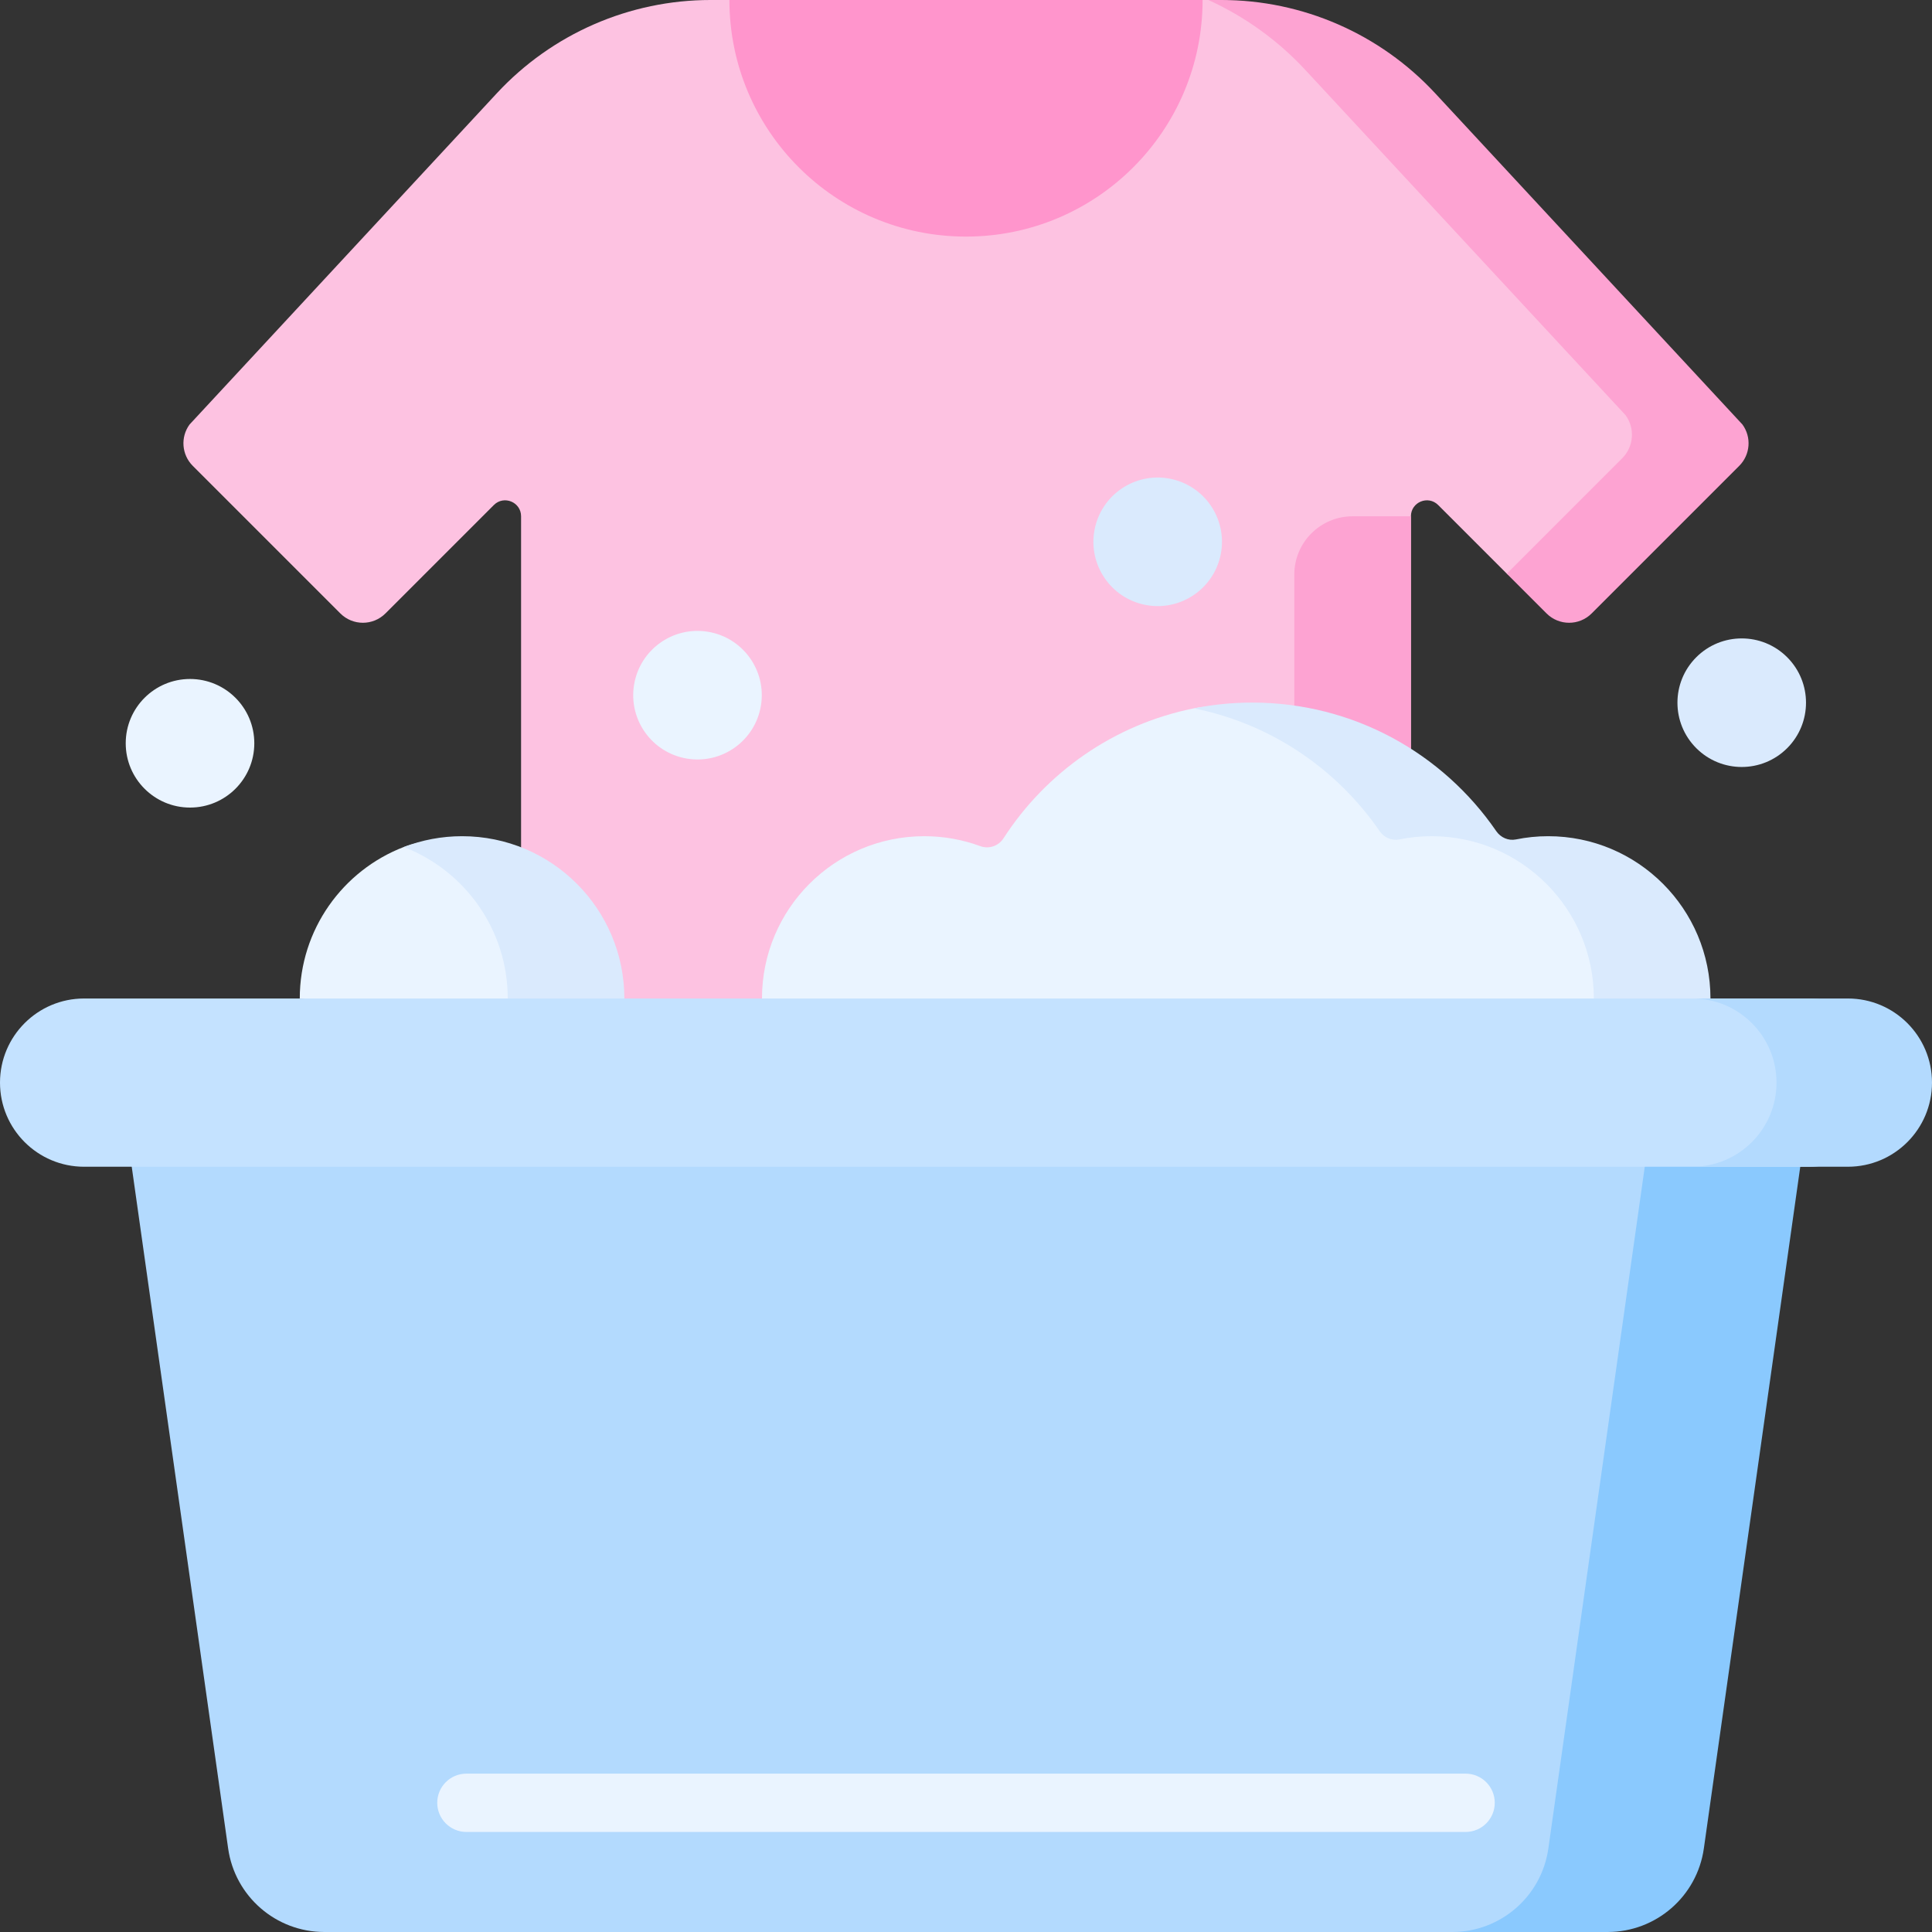<svg xmlns="http://www.w3.org/2000/svg" xmlns:xlink="http://www.w3.org/1999/xlink" xmlns:svgjs="http://svgjs.com/svgjs" width="512" height="512" x="0" y="0" viewBox="0 0 512 512" style="enable-background:new 0 0 512 512" xml:space="preserve" class=""><rect x="0" y="0" width="512" height="512" fill="#333333" stroke="none"/><g><g><path d="m451.462 112.496c2.456 3.364 2.095 8.015-.85 10.96l-28.76 20.019c-3.301 3.301-19.232 11.856-22.532 8.555l-18.196-18.196c-2.662-2.662-7.214-.777-7.214 2.988v202.229l-235.819 2.025v-204.253c0-3.765-4.552-5.65-7.214-2.988l-28.73 28.73c-3.301 3.301-8.652 3.301-11.953 0l-39.108-39.108c-2.945-2.945-3.306-7.597-.85-10.96l81.428-87.779c14.621-15.761 35.147-24.718 56.645-24.718h4.992l69.214 9.795 56.184-9.795h1.534c21.498 0 35.18 8.957 49.801 24.717z" fill="#fdc2e1" data-original="#fef0ae" class=""></path><g><path d="m461.764 112.496-81.428-87.779c-14.621-15.76-35.147-24.717-56.645-24.717h-3.459c9.587 4.371 18.334 10.604 25.652 18.493l84.904 91.526c2.561 3.507 2.185 8.357-.886 11.428l-30.583 30.584 10.534 10.534c3.301 3.301 8.652 3.301 11.953 0l39.108-39.108c2.945-2.945 3.306-7.597.85-10.961z" fill="#fda3d2" data-original="#fee97d" class=""></path></g><path d="m318.699 0c0 34.628-28.071 62.699-62.699 62.699s-62.699-28.071-62.699-62.699z" fill="#ff95cc" data-original="#fee45a" class=""></path><path d="m358.457 136.823c-8.534 0-15.453 6.918-15.453 15.453v207.77c0 4.668-3.784 8.452-8.452 8.452h30.905c4.668 0 8.452-3.784 8.452-8.452v-223.223z" fill="#fda3d2" data-original="#fee97d" class=""></path><path d="m405.436 512h-319.476c-12.831 0-23.704-9.444-25.501-22.148l-27.773-196.381h426.024l-27.773 196.381c-1.797 12.704-12.67 22.148-25.501 22.148z" fill="#b3dafe" data-original="#b3dafe"></path><g><path d="m388.4 485.486h-264.8c-4.267 0-7.726-3.459-7.726-7.726s3.459-7.726 7.726-7.726h264.8c4.267 0 7.726 3.459 7.726 7.726s-3.459 7.726-7.726 7.726z" fill="#eaf4ff" data-original="#eaf4ff"></path></g><ellipse cx="306.759" cy="143.475" fill="#daeafd" rx="17.038" ry="17.038" transform="matrix(.23 -.973 .973 .23 96.643 409.064)" data-original="#daeafd"></ellipse><ellipse cx="184.893" cy="184.249" fill="#eaf4ff" rx="17.038" ry="17.038" transform="matrix(.16 -.987 .987 .16 -26.593 337.241)" data-original="#eaf4ff"></ellipse><circle cx="50.356" cy="196.976" fill="#eaf4ff" r="17.038" data-original="#eaf4ff"></circle><ellipse cx="461.644" cy="186.193" fill="#daeafd" rx="17.038" ry="17.038" transform="matrix(.707 -.707 .707 .707 3.554 380.966)" data-original="#daeafd"></ellipse><path d="m438.106 293.471-27.773 196.381c-1.797 12.704-12.67 22.148-25.501 22.148h41.207c12.831 0 23.704-9.444 25.501-22.148l27.773-196.381z" fill="#8ac9fe" data-original="#8ac9fe" class=""></path><path d="m442.988 285.216c0-23.754-8.955-61.554-32.709-61.554-2.924 0-5.777.298-8.535.857-2.01.408-4.052-.496-5.213-2.186-14.134-20.577-37.821-35.11-64.671-35.11-5.293 0-10.464-.505-15.462.495-21.118 4.227-39.165 16.944-50.453 34.434-1.327 2.056-3.871 2.923-6.168 2.078-4.624-1.7-9.621-2.629-14.835-2.629-23.754 0-43.011 19.257-43.011 43.011z" fill="#eaf4ff" data-original="#eaf4ff"></path><g><path d="m410.279 221.601c-2.924 0-5.777.298-8.535.858-2.01.408-4.052-.496-5.213-2.187-14.134-20.577-37.821-34.08-64.671-34.08-5.294 0-10.463.529-15.461 1.53 20.363 4.071 37.876 16.025 49.227 32.55 1.161 1.691 3.203 2.594 5.213 2.187 2.759-.559 5.612-.858 8.535-.858 23.754 0 43.011 19.257 43.011 43.011l12.775 20.604 18.13-20.604c0-23.754-19.256-43.011-43.011-43.011z" fill="#daeafd" data-original="#daeafd"></path></g><path d="m155.162 274.914c0-23.754-8.955-52.282-32.709-52.282-5.448 0-10.66-.017-15.457 1.831-16.118 6.209-27.554 21.844-27.554 40.15z" fill="#eaf4ff" data-original="#eaf4ff"></path><path d="m122.453 221.601c-5.449 0-10.655 1.024-15.453 2.872 16.117 6.209 27.558 21.833 27.558 40.139l11.712 10.302 19.193-10.302c0-23.754-19.256-43.011-43.01-43.011z" fill="#daeafd" data-original="#daeafd"></path><path d="m479.405 309.199h-457.112c-12.312 0-22.293-9.981-22.293-22.294 0-12.312 9.981-22.293 22.293-22.293h457.112c12.312 0 22.293 9.981 22.293 22.293 0 12.313-9.981 22.294-22.293 22.294z" fill="#c4e2ff" data-original="#c4e2ff"></path><path d="m489.707 264.612h-41.207c12.312 0 22.293 9.981 22.293 22.293s-9.981 22.293-22.293 22.293h41.207c12.312 0 22.293-9.981 22.293-22.293s-9.981-22.293-22.293-22.293z" fill="#b3dafe" data-original="#b3dafe"></path></g></g></svg>